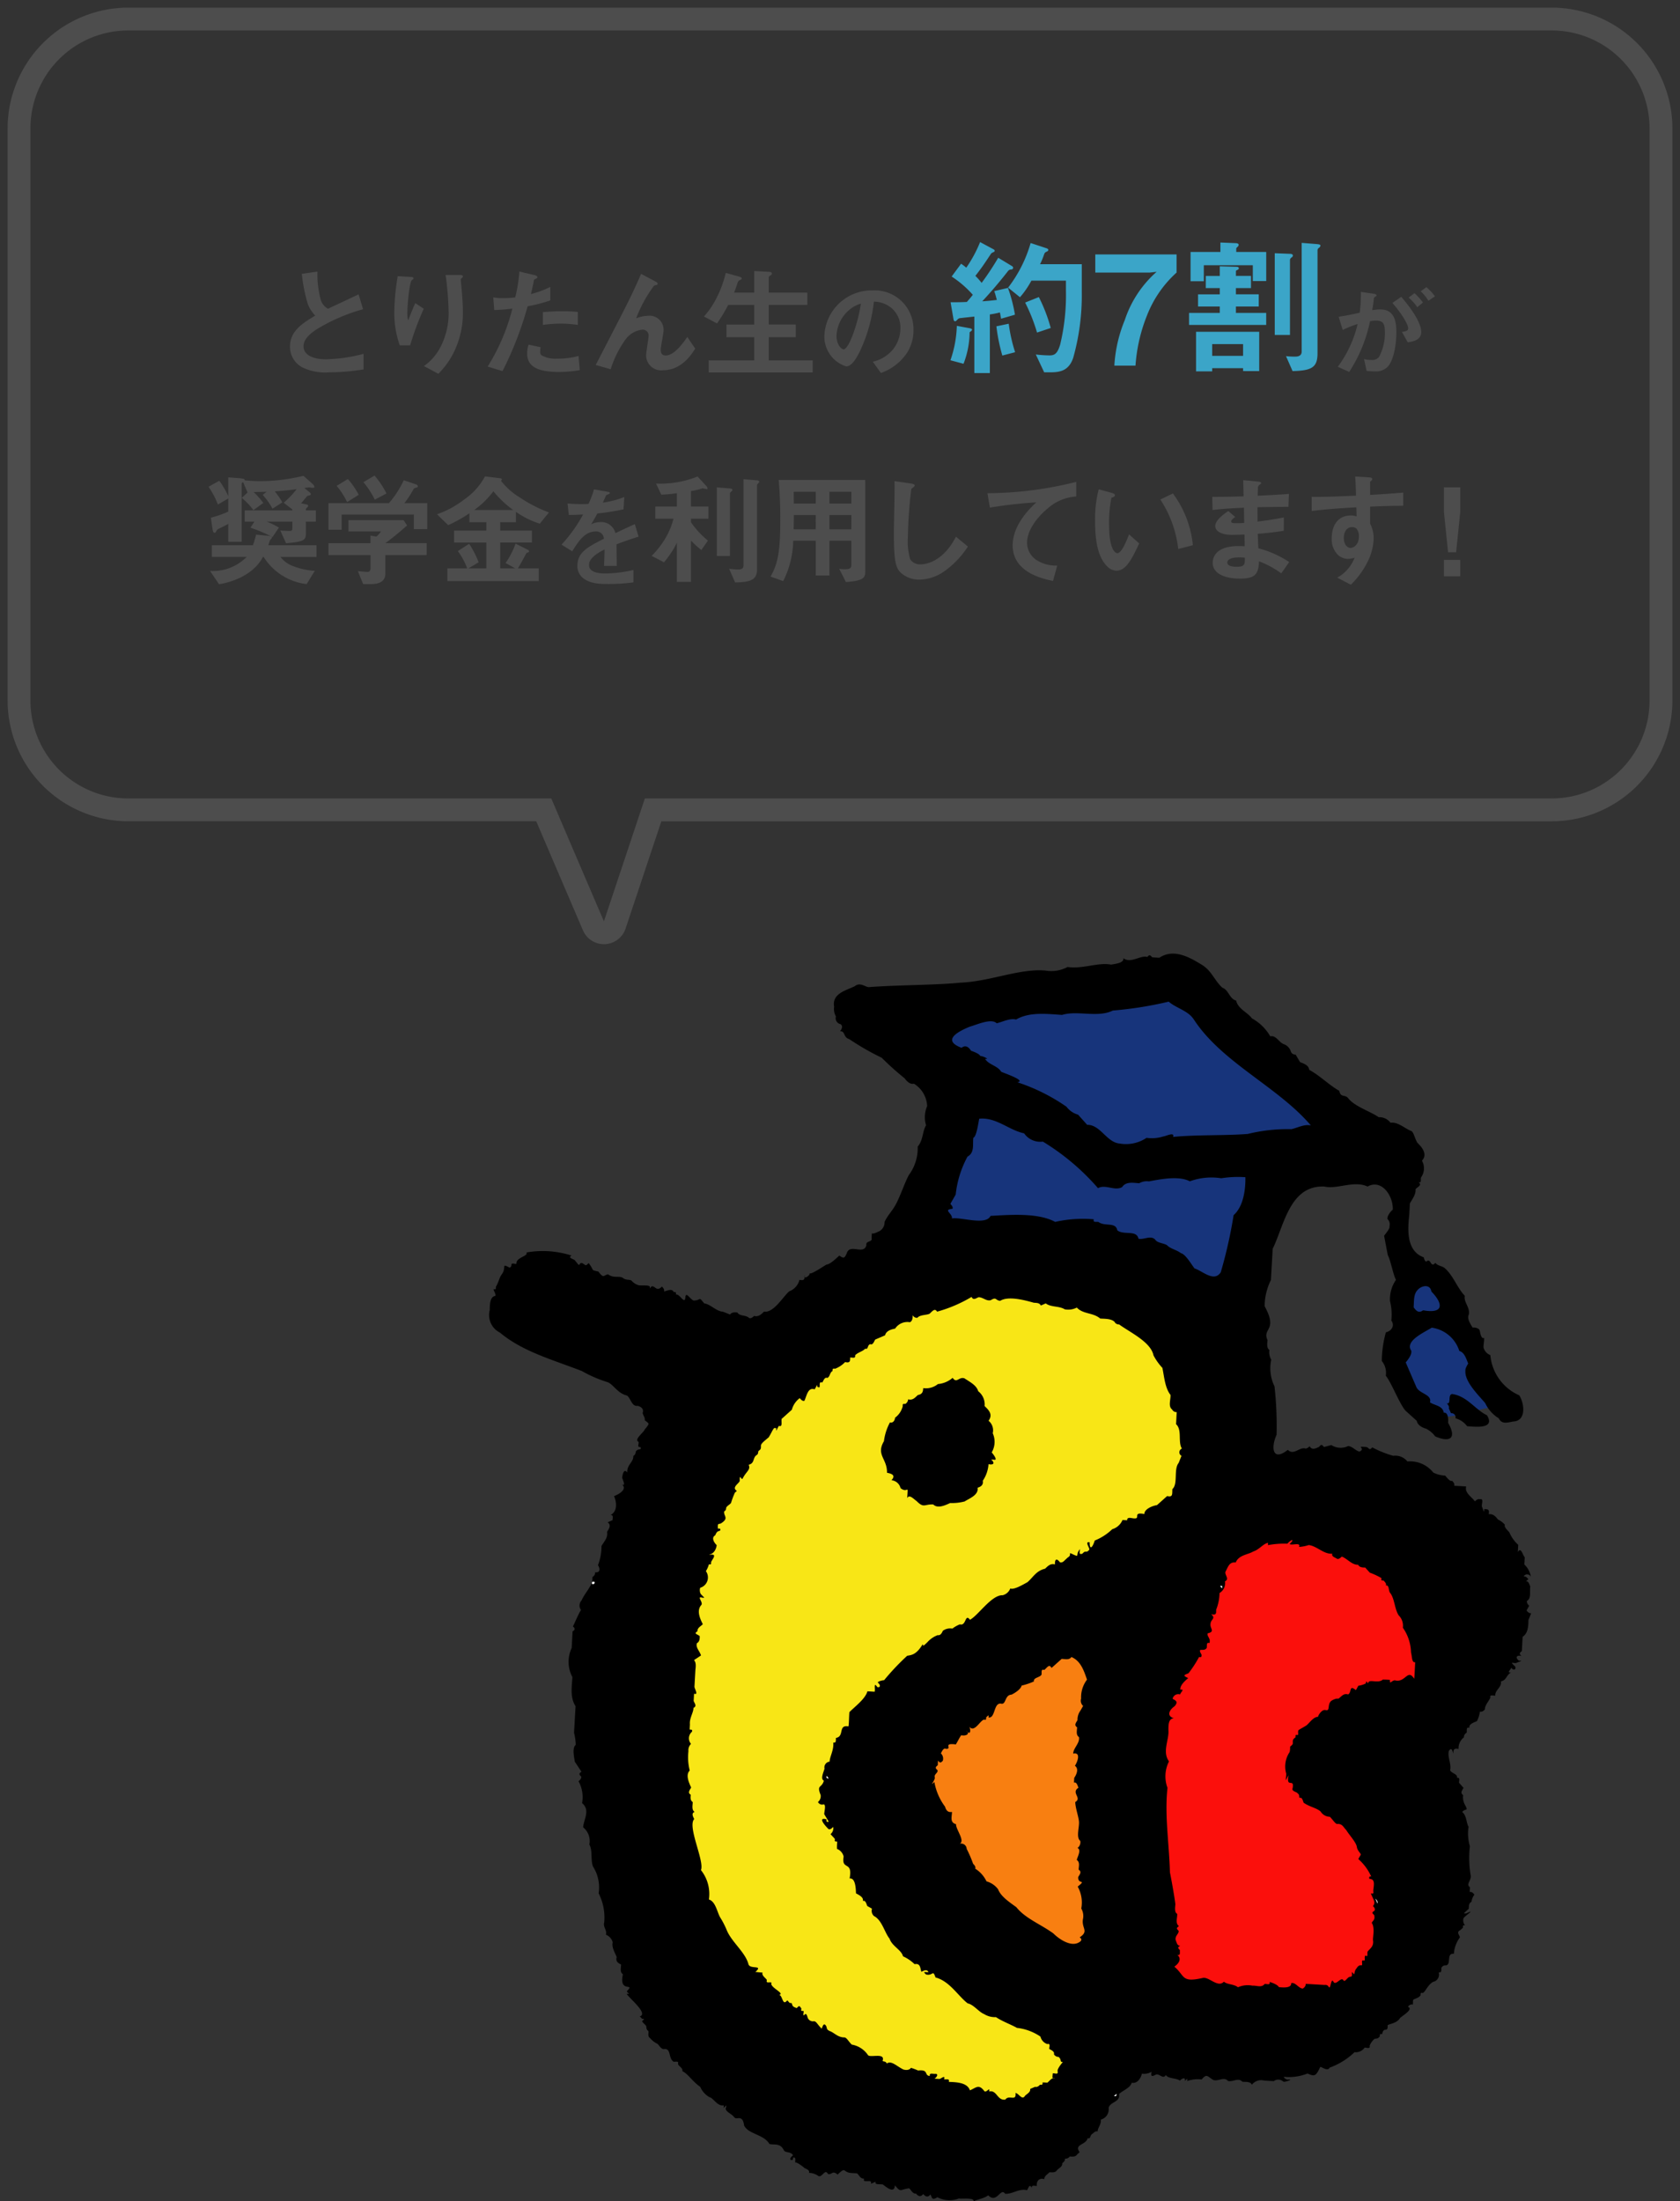 <svg id="レイヤー_1" data-name="レイヤー 1" xmlns="http://www.w3.org/2000/svg" width="220.779" height="289.173" viewBox="0 0 220.779 289.173"><rect x="0" y="0" width="220.779" height="289.173" fill="#333333" stroke="none"/><path d="M43.266,48.908a6.885,6.885,0,0,1-3.521-.64,3.052,3.052,0,0,1-1.633-2.738c0-2,1.553-3.024,3.314-4.065a5.026,5.026,0,0,1-.945-1.441,20.683,20.683,0,0,1-.816-4.049l2.049-.3a12.95,12.95,0,0,0,.463,3.793,1.959,1.959,0,0,0,.929,1.089c1.841-.865,2.049-.961,4.018-1.889l.592,1.952a24.064,24.064,0,0,0-5.922,2.53c-.721.448-1.906,1.264-1.906,2.336,0,1.153,1.265,1.713,2.946,1.713a20.751,20.751,0,0,0,4.946-.72v2.048A28.583,28.583,0,0,1,43.266,48.908Z" fill="#4d4d4d"/><path d="M53.9,45.37H52.538a12.62,12.62,0,0,1-.72-4.353,30.3,30.3,0,0,1,.448-4.738l1.744.1c.1,0,.336.032.336.192,0,.112-.159.176-.223.24-.336.272-.592,3.33-.592,4.29a3.608,3.608,0,0,0,.111.992c.208-.544.529-1.376.929-2.273l1.12.737A37.065,37.065,0,0,0,53.9,45.37Zm5.954.448A10.732,10.732,0,0,1,57.612,49.1l-1.9-1.008a7.075,7.075,0,0,0,2.272-2.7,9.737,9.737,0,0,0,.977-4.29,41.651,41.651,0,0,0-.4-4.978h1.937c.049,0,.337,0,.337.208,0,.144-.288.24-.288.384s.08.816.095.977c.1,1.12.193,2.3.193,3.361A11.811,11.811,0,0,1,59.853,45.818Z" fill="#4d4d4d"/><path d="M69.34,40.232a45.456,45.456,0,0,1-3.3,8.516l-1.953-.593a26.65,26.65,0,0,0,3.249-7.619,21.2,21.2,0,0,1-2.385.193l-.128-1.665a6.456,6.456,0,0,0,1.3.1,11.623,11.623,0,0,0,1.585-.1,19.441,19.441,0,0,0,.544-3.393l1.968.464c.033,0,.4.08.4.256,0,.112-.048.16-.192.224-.209.1-.24.112-.272.272-.145.72-.272,1.3-.384,1.745a12.562,12.562,0,0,0,2.545-.944v1.776A19.248,19.248,0,0,1,69.34,40.232Zm4.049,8.628c-2.88,0-4.114-.8-4.114-2.433a3.7,3.7,0,0,1,.193-1.153l1.584.336a3.039,3.039,0,0,0-.064.593.549.549,0,0,0,.192.48,3.744,3.744,0,0,0,2.034.432,10.533,10.533,0,0,0,2.816-.352l.16,1.857A15.479,15.479,0,0,1,73.389,48.86Zm.352-6.354a19.592,19.592,0,0,0-2.4.176V41c.832-.064,1.632-.112,2.48-.112a18.7,18.7,0,0,1,2.113.095v1.7A17.192,17.192,0,0,0,73.741,42.506Z" fill="#4d4d4d"/><path d="M87.106,48.636a1.962,1.962,0,0,1-2.192-1.969c0-.4.32-2.257.32-2.513a.77.77,0,0,0-.833-.848,3.144,3.144,0,0,0-2.129,1.2,13.251,13.251,0,0,0-2.016,4l-1.969-.561c3.857-7.459,4.258-8.243,4.978-9.779.544-1.169.768-1.681.976-2.193l1.81.961c.095.047.383.191.383.351a.171.171,0,0,1-.128.145,2.746,2.746,0,0,0-.352.095,17.479,17.479,0,0,0-2.353,4.29,4.7,4.7,0,0,1,1.6-.336,1.838,1.838,0,0,1,2,1.937c0,.368-.368,2.129-.368,2.529,0,.56.256.752.656.752,1.1,0,2.24-1.568,2.833-2.433l1.04,1.537C90.772,46.715,89.508,48.636,87.106,48.636Z" fill="#4d4d4d"/><path d="M93.135,48.924V47.339h5.987V44.3h-3.65V42.634h3.65V40.057H95.7a21.3,21.3,0,0,1-1.473,2.432l-1.713-.912a10.958,10.958,0,0,0,1.5-2.144,14.406,14.406,0,0,0,1.361-3.586l1.68.464c.337.1.417.16.417.256,0,.08-.048.144-.192.208a.547.547,0,0,0-.336.32,14.13,14.13,0,0,1-.48,1.344h2.657V35.606l1.936.1c.256.016.384.079.384.239,0,.08-.048.145-.176.225-.192.112-.24.192-.24.3v1.968H106.1v1.618h-5.074v2.577h3.554V44.3h-3.554v3.041H106.8v1.585Z" fill="#4d4d4d"/><path d="M119.12,46.465A6.944,6.944,0,0,1,115.764,49L114.7,47.517a4.861,4.861,0,0,0,2.593-1.541,4.509,4.509,0,0,0,1.037-2.867,3.4,3.4,0,0,0-1.037-2.521,3.684,3.684,0,0,0-2.448-.965,20.421,20.421,0,0,1-1.788,6.41c-.431.893-1.093,2.1-1.843,2.1a4.1,4.1,0,0,1-2.881-3.874,6.213,6.213,0,0,1,6.352-6.108,5.09,5.09,0,0,1,5.359,5.242A5.383,5.383,0,0,1,119.12,46.465Zm-7.749-5.545a4.712,4.712,0,0,0-1.441,3.2c0,1.167.663,1.772.922,1.772.749,0,1.988-3.76,2.276-6.006A4.224,4.224,0,0,0,111.371,40.92Z" fill="#4d4d4d"/><path d="M127.423,43.646a11.666,11.666,0,0,1-.8,4.141l-1.72-.46a15.044,15.044,0,0,0,.84-4.52l1.641.3c.12.02.359.081.359.2C127.742,43.406,127.642,43.486,127.423,43.646Zm4.14-1.78c-.04-.18-.08-.44-.16-.82a11.985,11.985,0,0,1-1.32.26v7.7h-2.04V41.586c-.721.08-1.521.16-1.781.2a.52.52,0,0,0-.44.2c-.16.16-.22.22-.32.22a.234.234,0,0,1-.18-.18l-.4-2.321c.86,0,1.3,0,2.14-.039.2-.24.5-.561.781-.94a13.643,13.643,0,0,0-2.782-2.4l1.241-1.68a6.3,6.3,0,0,1,.68.52A16.879,16.879,0,0,0,128.8,31.8l1.781.96a.257.257,0,0,1,.14.18.188.188,0,0,1-.12.16c-.26.121-.32.161-.36.22-1.021,1.54-1.181,1.78-2.061,2.921a8.493,8.493,0,0,1,.821.92,36.507,36.507,0,0,0,2.18-3.3l1.821,1.1a.253.253,0,0,1,.139.22c0,.179-.2.219-.219.219-.321.021-.34.061-.621.421-1.02,1.3-2.1,2.561-3.22,3.761.639-.04,1.059-.08,1.92-.181-.1-.359-.2-.78-.34-1.16l1.8-.42a19.95,19.95,0,0,1,.92,3.521Zm.16,4.841a23.36,23.36,0,0,1-.78-3.841l1.62-.34a20.794,20.794,0,0,0,.84,3.741Zm9.3.34c-.56,1.6-1.64,1.86-2.94,1.86h-.861l-1.1-2.34a17.347,17.347,0,0,0,1.78.121c.641,0,1.041-.161,1.421-1.421a27.816,27.816,0,0,0,.76-7.041V36.865h-4.541a11.684,11.684,0,0,1-1.5,2.181l-1.561-1.261a17.455,17.455,0,0,0,2.961-5.861l2.12.7c.1.04.2.1.2.2a.217.217,0,0,1-.139.2c-.3.14-.321.161-.421.42a9.736,9.736,0,0,1-.52,1.26h5.482v3.741A30.168,30.168,0,0,1,141.025,47.047Zm-4.741-3.36a22.906,22.906,0,0,0-1.561-3.942l1.8-.72a21.148,21.148,0,0,1,1.561,4.061Z" fill="#3ba5c8"/><path d="M150.723,41.466a21.59,21.59,0,0,0-1.5,6.561h-2.78a18.493,18.493,0,0,1,1.38-6A14.458,14.458,0,0,1,152,35.705l-.9.1h-7.162V33.424h10.683v2.381A14.82,14.82,0,0,0,150.723,41.466Z" fill="#3ba5c8"/><path d="M164.4,36.245v1.6h-1.98v.82h3v1.6h-3v.839h3.98v1.582H156.261V41.105H160.3v-.839h-2.86v-1.6h2.86v-.82h-1.839v-1.6H160.3V34.984l2.122.061c.3,0,.379.08.379.2,0,.08-.06.181-.3.261a.178.178,0,0,0-.08.16v.58Zm-6.2.7h-1.74V33.1h3.921v-1.24l2.02.08c.061,0,.38.02.38.22a.372.372,0,0,1-.14.26c-.08.08-.179.16-.179.24v.44h3.94v3.821h-1.761v-2.08H158.2Zm5.161,11.8v-.38H159.3v.42h-2.12v-5.2h8.3v5.161Zm0-2v-1.54H159.3v1.54Zm6.162-2.74h-2V33.265l2.021.079c.16,0,.36.06.36.22a.3.3,0,0,1-.181.26c-.159.14-.2.22-.2.321Zm1.54-12.1,1.981.159c.38.041.479.081.479.2a.368.368,0,0,1-.18.28.433.433,0,0,0-.2.3V46.387c0,1.86-.719,2.3-3.28,2.36l-.86-1.96a10.489,10.489,0,0,0,1.16.06c.28,0,.9-.02.9-.66Z" fill="#3ba5c8"/><path d="M182.32,48.223a2.167,2.167,0,0,1-1.642.561,10.139,10.139,0,0,1-1.081-.057l-.345-1.556a4.212,4.212,0,0,0,.979.115,1.122,1.122,0,0,0,.994-.4,6.446,6.446,0,0,0,.764-3.313c0-1.109-.273-1.455-1.167-1.455a4.632,4.632,0,0,0-.778.073,19.341,19.341,0,0,1-2.737,6.668l-1.5-.676a15.3,15.3,0,0,0,2.608-5.618,12.787,12.787,0,0,0-1.959.778l-.533-1.729c1.094-.173,1.584-.274,2.765-.533a17.428,17.428,0,0,0,.145-2.737l1.728.245c.187.029.346.1.346.216,0,.057-.015.072-.159.159-.173.115-.173.115-.2.3-.073.576-.1.836-.216,1.483a6.038,6.038,0,0,1,1.051-.1c1.945,0,2.117,1.713,2.117,3C183.5,45.716,183,47.574,182.32,48.223ZM185,44.967l-.763-1.368c.519-.073.821-.144.821-.49s-.547-1.542-2.074-3.313l1.166-.807c.663.792,2.622,3.112,2.622,4.638C186.771,44.723,185.532,44.9,185,44.967Zm1.254-4.61a6.468,6.468,0,0,0-1.139-1.267l.778-.576A8.883,8.883,0,0,1,187,39.738Zm1.468-.849A5.665,5.665,0,0,0,186.7,38.27l.749-.548a6.483,6.483,0,0,1,1.123,1.21Z" fill="#4d4d4d"/><path d="M40.2,68.52V70.1c0,.945-.432,1.057-2.608,1.265l-.753-1.681c.336.032.928.064,1.232.064.225,0,.353-.016.353-.432v-.8H35.059a14.785,14.785,0,0,1,1.6.784l-.849,1.248a20.957,20.957,0,0,0-2.9-1.232l.527-.8h-1.28V67.047h6.259v-.128l-1.137-.88a11.1,11.1,0,0,0,1.7-1.777c-1.2.16-1.825.208-2.865.288a10.318,10.318,0,0,1,.992,1.441l-1.3.832a8.953,8.953,0,0,0-1.28-1.809l.513-.416c-.833.032-1.025.032-1.713.032A10.671,10.671,0,0,1,34.6,66.071l-1.3.944A9.182,9.182,0,0,0,31.778,65.4l.752-.7-.576-1.36c-.144.08-.193.1-.193.191v7.636H30V68.824c-.224.128-.672.352-.992.512-.449.208-.48.224-.592.464-.065.128-.113.192-.208.192-.208,0-.257-.336-.273-.432l-.223-1.553a14.07,14.07,0,0,0,2.288-.8V65.479l-1.361.8a11.21,11.21,0,0,0-1.232-2.337l1.409-.784A10.284,10.284,0,0,1,30,65.19V62.709l1.329.1c.832.064.832.16.832.288a20.056,20.056,0,0,0,2.065.113,24.383,24.383,0,0,0,5.65-.705l1.281,1.137a.893.893,0,0,1,.16.3c0,.144-.16.144-.208.144-.08,0-.448-.064-.528-.064-.032,0-.5.08-.593.08l.624.5c.064.048.24.192.24.3a.2.2,0,0,1-.08.144,3.208,3.208,0,0,0-.416.128c-.063.064-.656.8-.784.945l.769.16c.063.016.16.08.16.16,0,.1-.128.224-.16.256a.357.357,0,0,0-.145.352H41.51V68.52Zm-3.345,4.642A3.708,3.708,0,0,0,38.6,74.394a9.13,9.13,0,0,0,2.77.592l-1.072,1.745a7.729,7.729,0,0,1-5.651-3.569h-.1c-.8,1.616-2.833,3.1-5.762,3.585L27.6,75a6.25,6.25,0,0,0,4.818-1.84H27.841V71.625h5.393a10.809,10.809,0,0,0,.417-1.393l1.7.161c.033,0,.384.047.384.191,0,.112-.111.241-.271.416-.049.161-.065.209-.208.625H41.59v1.537Z" fill="#4d4d4d"/><path d="M54.388,69.512V67.591H44.9v2H43.168V66.1h7.939a12.751,12.751,0,0,0,1.953-3.01l1.584.529c.1.032.273.144.273.272a.092.092,0,0,1-.065.1c-.048.048-.4.128-.464.192A13.618,13.618,0,0,1,53.139,66.1h3.01v3.409Zm-3.745,3.409v2.417c0,1.121-.928,1.393-1.905,1.393H47.729l-.7-1.7c.193.016,1.089.1,1.28.1.273,0,.385-.24.385-.48V72.921H43.168V71.353H48.69V70.36l.769.128a2.929,2.929,0,0,0,.607-.672H45.793V68.328h7.251l.448.7c-.721.656-1.984,1.7-2.849,2.321h5.426v1.568Zm-5.026-6.962A9.76,9.76,0,0,0,44.24,63.83l1.473-.9A9.757,9.757,0,0,1,47.137,65Zm3.634-.32a10.992,10.992,0,0,0-1.49-2.3l1.458-.865a11.141,11.141,0,0,1,1.568,2.353Z" fill="#4d4d4d"/><path d="M70.939,68.792A11.351,11.351,0,0,1,67.8,67.239V68.6H65.737v1.1H69.9v1.569H65.737v3.393h1.969l-1.264-.7a11.086,11.086,0,0,0,1.313-2.545l1.664.832a.259.259,0,0,1,.112.16.142.142,0,0,1-.112.144c-.192.064-.224.08-.272.16-.3.577-.848,1.569-1.089,1.953H70.8v1.665H58.791V74.666H61.4a9.243,9.243,0,0,0-1.232-2.273l1.489-.96A12.519,12.519,0,0,1,62.9,73.866l-1.345.8h2.354V71.273H59.671V69.7h4.242V68.6H61.688V67.431A18.927,18.927,0,0,1,58.9,68.984L57.43,67.559a12.5,12.5,0,0,0,3.585-1.953,8.627,8.627,0,0,0,2.722-3.025l2.065.256c.063.017.143.064.143.144a.144.144,0,0,1-.048.112c-.015.032-.048.065-.048.08A9.122,9.122,0,0,0,68.234,65.3a18.627,18.627,0,0,0,3.906,2.017Zm-6.1-4.258A11.352,11.352,0,0,1,62.312,67H67.45A13.267,13.267,0,0,1,64.841,64.534Z" fill="#4d4d4d"/><path d="M81.021,71.5c0,.562.029,2.349.029,2.838H79.38c.043-.821.056-1.527.071-2.16-.547.274-2.045,1.023-2.045,2.03,0,.937,1.108,1.124,2.16,1.124a16.684,16.684,0,0,0,3.673-.46V76.5a23.84,23.84,0,0,1-3.428.216c-.806,0-2.477,0-3.384-.965a1.968,1.968,0,0,1-.548-1.412c0-1.786,1.325-2.463,3.486-3.572a1,1,0,0,0-1.095-.951c-1.412,0-2.276,1.311-3.068,2.607l-1.412-.878a19.142,19.142,0,0,0,2.838-3.962c-.821.044-1.268.058-1.872.058l-.173-1.5a20.286,20.286,0,0,0,2.751.058,11.012,11.012,0,0,0,.719-1.916l1.8.317c.043.015.288.043.288.144,0,.086-.057.129-.143.159-.03.014-.318.143-.332.143-.014.015-.374.822-.447.98a12.171,12.171,0,0,0,2.824-.735l-.1,1.614a30.35,30.35,0,0,1-3.442.547c-.461.85-.576,1.051-.822,1.426a2.786,2.786,0,0,1,1.24-.3,1.932,1.932,0,0,1,1.959,1.455c1.684-.793,1.872-.879,2.549-1.182l.49,1.643C82.778,70.855,82.087,71.1,81.021,71.5Z" fill="#4d4d4d"/><path d="M90.81,68.135v.481a11.74,11.74,0,0,0,2.226,2.4l-.864,1.232a10.876,10.876,0,0,1-1.362-1.232v5.426H88.954V71.305a12.553,12.553,0,0,1-1.7,2.561l-1.618-.848A11.507,11.507,0,0,0,87.449,70.7a9.857,9.857,0,0,0,1.057-2.561H86.121v-1.6h2.833V64.79c-.689.1-1.345.16-2.049.192l-.688-1.457a13.21,13.21,0,0,0,5.458-.928l1.1,1.2a.684.684,0,0,1,.208.352c0,.1-.063.1-.128.1a4.338,4.338,0,0,1-.512-.112,8,8,0,0,1-1.537.368v2.033H93.1v1.6Zm5.283-3.553c-.081.064-.161.144-.161.208v8.244H94.2V64.022l1.745.144c.16.016.3.048.3.192C96.253,64.454,96.173,64.518,96.093,64.582Zm3.6-1.152c-.1.112-.208.224-.208.272V74.778c0,1.3-.688,1.713-2.881,1.729l-.784-1.793a9.437,9.437,0,0,0,1.136.1c.5,0,.753-.128.753-.544V62.949l1.744.144c.192.016.32.049.32.193C99.774,63.35,99.742,63.381,99.694,63.43Z" fill="#4d4d4d"/><path d="M111.165,76.459l-.881-1.745a3.932,3.932,0,0,0,.736.064c.657,0,.865-.128.865-.576V71.033H109V75.6H107.2V71.033h-2.961a12.2,12.2,0,0,1-1.312,5.3l-1.665-.592c1.056-1.809,1.28-3.65,1.28-7.652,0-1.68-.064-3.361-.208-5.042H113.71V74.954C113.71,75.8,113.694,76.283,111.165,76.459ZM107.2,64.6h-2.9c.016.576.016.961.016,1.553H107.2Zm0,3.057H104.33c-.016,1.393-.032,1.553-.032,1.873h2.9Zm4.69-3.057H109v1.553h2.881Zm0,3.057H109v1.873h2.881Z" fill="#4d4d4d"/><path d="M124,75.114a5.786,5.786,0,0,1-3.186,1.025,3.557,3.557,0,0,1-2.337-.817c-.752-.656-1.008-1.472-1.008-5.314,0-.976.128-5.73.08-6.8l2.129.3c.384.048.528.159.528.256,0,.128-.192.256-.448.464a60.466,60.466,0,0,0-.449,6.4,8.41,8.41,0,0,0,.3,2.834,1.543,1.543,0,0,0,1.408.672c.9,0,3.041-.56,4.611-3.634l1.568,1.3A11.945,11.945,0,0,1,124,75.114Z" fill="#4d4d4d"/><path d="M137.708,66.775c-1.409,1.137-2.738,2.913-2.738,4.514a2.746,2.746,0,0,0,1.185,2.241,4.75,4.75,0,0,0,2.785.768l-.56,2.017c-1.3-.273-5.3-1.105-5.3-4.674,0-2.737,2.352-4.946,3.105-5.65a61.187,61.187,0,0,0-6.1.688l-.321-1.889A48.475,48.475,0,0,0,141.437,63.3v1.92A6.191,6.191,0,0,0,137.708,66.775Z" fill="#4d4d4d"/><path d="M146.726,74.97a1.743,1.743,0,0,1-1.184-.528c-1.121-1.088-1.633-2.961-1.633-6a15.6,15.6,0,0,1,.48-4.161l1.761.48c.111.032.368.112.368.3,0,.176-.192.24-.465.336a16.688,16.688,0,0,0-.3,3.57c0,3.121.768,3.7,1.088,3.7.576,0,1.232-1.7,1.537-2.466l1.328,1.185C148.823,73.273,148.022,74.97,146.726,74.97Zm8.116-2.849a14.881,14.881,0,0,0-2.354-6.5l1.649-.8a13.61,13.61,0,0,1,2.625,6.8Z" fill="#4d4d4d"/><path d="M168.381,75.322a12.067,12.067,0,0,0-2.929-1.584c-.065,1.633-.448,2.273-2.5,2.273-2.209,0-3.586-.784-3.586-2.081,0-.464.16-2.321,3.762-2.193l.448.016-.032-1.537c-.288.016-1.168.048-1.632.048-1.473,0-2.209-.528-2.209-1.152,0-.784,1.088-1.537,1.712-1.985l.913.785c-.288.208-.529.383-.529.591,0,.225.336.225.609.225a10.98,10.98,0,0,0,1.1-.032l-.032-2c-1.841.08-2.753.144-4.13.3l-.032-1.728c1.825,0,2.689-.033,4.114-.064l-.049-2.129,1.954.192c.3.032.4.08.4.191,0,.064-.032.081-.208.225a.52.52,0,0,0-.208.288c0,.016-.017.32-.032,1.152,2.049-.1,2.593-.128,4.1-.24l-.064,1.7c-1.776,0-3.265.032-4.065.048V68.52c1.392-.176,1.985-.272,3.458-.544V69.72c-.689.112-1.538.256-3.426.4.032.8.032.961.08,1.905a13.3,13.3,0,0,1,4.05,1.809Zm-5.538-2.1c-1.041,0-1.553.272-1.553.688,0,.544,1.024.544,1.217.544,1.04,0,1.1-.288,1.088-1.185A4.261,4.261,0,0,0,162.843,73.226Z" fill="#4d4d4d"/><path d="M180.056,66.551v2.241a4.128,4.128,0,0,1,.464,1.953,7.165,7.165,0,0,1-.816,3.089,11.108,11.108,0,0,1-2.177,2.977l-1.793-.928a5.1,5.1,0,0,0,2.289-2.626,3.172,3.172,0,0,1-.864.16,2.019,2.019,0,0,1-1.313-.5,2.864,2.864,0,0,1-.832-2.225c0-1.76.88-2.977,2.513-2.977a2.116,2.116,0,0,1,.753.128l-.032-1.2c-1.425.08-3.842.224-5.875.48V65.271c1.089,0,2.466,0,5.827-.161-.017-.5-.017-1.344-.112-2.513l1.776.112c.368.016.465.064.465.225,0,.1-.032.144-.145.239s-.128.129-.128.193v1.648c2.225-.128,2.721-.176,4.354-.3v1.729C183.194,66.439,182.137,66.471,180.056,66.551Zm-1.776,2.913a.835.835,0,0,0-.593-.224c-.639,0-1.088.56-1.088,1.408,0,.961.512,1.329.88,1.329.336,0,1.1-.352,1.1-1.489A1.492,1.492,0,0,0,178.28,69.464Z" fill="#4d4d4d"/><path d="M191.9,64.022v3.249l-.544,5.282H190.3l-.544-5.282V64.022Zm0,9.524v2.161h-2.144V73.546Z" fill="#4d4d4d"/><path d="M197.685,184.773c-3.35-.259-7.452,2.6-10.472.675-3.382-2.225-3.977-6.944-3.507-10.656.225-1.915-.2-4.782,1.3-6.264,3.629-2.707,5.356,1.851,6.053,4.779,2.445,3.452,4.38,7.9,6.622,11.466Z" fill="#17347b"/><path d="M160.647,129.757c.828.284.9,1.441,1.8,1.685.251,1.1,1.474,1.516,2.081,2.337a6.2,6.2,0,0,1,2.4,2.354c.816-.159,1.124.824,1.837,1.054a1.491,1.491,0,0,1,.892,1,.63.63,0,0,0,.613.351l.576.984c.507.208,1.132.393,1.207,1.019,1.409.751,2.569,1.975,3.954,2.758.161.958.8.405,1.207,1.019.891,1.074,2.836,1.654,3.973,2.444a1.808,1.808,0,0,1,1.54.721c1.047-.122,1.957.829,2.782,1.108.34.265.491,1.287.857,1.632.618.6,1.228,1.483.5,2.248a2.043,2.043,0,0,1-.125,2.21c-.079.321.126.745-.352.614.595.376-.131.631-.369.93.087.655-.446,1.318-.737,1.86l-.089,1.579c-.223,1.972-.342,4.7,1.9,5.5.358,1.213.431-.067.91.685.2.349.392.334.631.036.235.393.877.407,1.225.7,1.13.976,1.652,2.632,2.639,3.635-.187.852.821,1.659.487,2.562-.189.467.3,1.251.541,1.616.278-.035.807.052.928.369.051.188.172,1.2.576.983.047.238-.1,1.019-.071,1.264a1.469,1.469,0,0,0,.892,1,6.392,6.392,0,0,0,3.81,5.286c.68,1.1.952,3.369-.826,3.439-.711.134-1.5.395-1.874-.424a4.652,4.652,0,0,1-1.783-2c-.863-1.02-2.74-2.827-2.6-4.266-.053-.227.246-.748.37-.93-.271-.6-.461-1.445-1.171-1.651a4.426,4.426,0,0,0-3.621-3.057c-1.147.692-3.537,1.762-2.7,3.016.135.485-.437,1.209-.721,1.544.4.936.994,2.308,1.4,3.247.381.876,2.082.952,1.784,2,.636.429,1.676.428,1.819,1.37.6-.123.607.988.561,1.305,1.2,2.113.214,2.607-1.689,1.8a3.434,3.434,0,0,0-1.208-1.017c-.608-.154-1.16-.559-1.206-1.021-.1-.092-1.55-1.388-1.5-1.353-.8-.919-1.819-3.635-2.582-4.583a2.456,2.456,0,0,0-.522-1.932,14.416,14.416,0,0,1,.535-3.769c.84-.2,1.161-.949.714-1.547a7.256,7.256,0,0,0-.172-2.545,4.468,4.468,0,0,1,.788-2.805c-.341-.53-.749-2.725-1.079-3.232-.024-.143-.509-2.635-.483-2.562.2-.261.824-1,.7-1.228a.935.935,0,0,0-.262-.965c-.051-.473.479-1.05.7-1.229.065-1.886-1.515-4.056-3.311-3.035-1.811-.847-3.972.4-5.691,0-4.551-.19-5.274,5.111-6.781,8.177-.063,1.153-.181,3.2-.235,4.106a7.8,7.8,0,0,0-.822,3.438c1.783,3.253-.349,2.841.377,4.458-.041.467-.13,1.048.244,1.282a2.026,2.026,0,0,0,.244,1.281,5.405,5.405,0,0,0,.433,3.51,47.437,47.437,0,0,1,.271,6.353c-.772,1.738-.523,3.562,1.475,1.982.755.752,1.476-.319,2.225-.194.282.1.53-.18.646-.276.3.585.911.236,1.261.063.324-.466.449-.119.633.038.092-.023,1.009-.28.962-.257a2.238,2.238,0,0,0,2.207.124c.6.058,1.119.756,1.539.715.786-.446-.578-.7.681-.591.6-.017.461.612.946.053a13.451,13.451,0,0,0,2.763,1.108,2.057,2.057,0,0,1,1.855.739,3.925,3.925,0,0,1,3.4,1.46,3.72,3.72,0,0,0,1.558.4c.173.173.6.817.91.686.165.146.37.413.279.649l1.575.09c-.237.849.717,1.35,1.154,1.966.135-.172.419-.366.648-.28.556-.136.2.652.262.966.084.078.351,1.149.3.333.58-.017.7.088.594.668.558-.09.919.291,1.225.7a2.686,2.686,0,0,1,.91.685c-.169.292.43.8.577.983a4.682,4.682,0,0,0,1.171,1.651l-.054.948c.431-.753.655.467.91.685-.014.219-.041.739-.054.948a2.766,2.766,0,0,1,.857,1.633.521.521,0,0,0-.946-.054c.244-.062.487.169.612.351l-.333.3c.368-.137.483.448.595.668-.119.586.169,1.525-.423,1.877-.093.234.115.507.28.65l-.352.614c.123.172.37.422.613.352l-.368.929c0,.74-.046,1.736-.757,2.175-.033.578-.074,1.318-.107,1.9-.335.19-.342.4-.036.632-.615-.174-.889.172-.35.614.8-.035-.239.191-.333.3-.389.073-.879-.243-.334.3.539.377-.025.874-.333.3-.048.259-.673.725-.036.632-.693.447-.548.992-1.332,1.192.164.74-.794,1.134-.737,1.859-.264.036-.77-.2-.649.28-.2.443-.744,1.04-.719,1.544-.146.168-.412.37-.649.28a4.121,4.121,0,0,1-.386,1.246c-.358.161-1.1.377-1,.894-.459-.15-.3.317-.35.614-.176.119-.419.374-.351.614a1.805,1.805,0,0,0-.72,1.544c-.545-.131-.726.043-.667.6-.177-.349-.206-.9-.612-.352-.192.835.363,1.706.172,2.544.169.409,1.058.5.892,1,.487-.1.241.434.283.654.181.185.5.559.588.668-.279.442-.415.662-.051.948a2,2,0,0,0,.246,1.281c.492.93.017.406-.367.929.6.489.522,1.439.834,1.95a5.744,5.744,0,0,0,.172,2.545,13.533,13.533,0,0,0,.1,3.808c.146.658-.677,1.208-.089,1.579,0,.069-.048.668-.03.627.274-.08.592.277.6.37a1.934,1.934,0,0,0-.374.925c-.422.195-.31.722-.369.93a7.859,7.859,0,0,0-.63.582,1.12,1.12,0,0,0,.315.008c1.429-.695-.315.4-.373.67a1.067,1.067,0,0,0,.221.916c-.436-.12-.2.235-.325.332-.138.121-.343.307-.333.3-.589.251.052.768-.043.957a4.087,4.087,0,0,0-.774,2.133c-1.034-.125-.294,1.381-1.035,1.524a.578.578,0,0,0-.609.326c.013.684-.068.521-.351.619a.956.956,0,0,1-.736,1.213c-.762.461-.933,1.216-1.355,1.473-.432-.129-.206.24-.326.331-.234.345-.879.429-.949.594-.03.186.01.668-.076.583-.269-.087-.626.228-.575.317.838.335-1.2,1.4-1.1,1.524-.433.618-1.295.682-1.595.872.025.553-.067.6-.383.6-.348.17-.266.5-.358.581-.426-.134-.21.244-.326.332-.235.32-.493.229-.648.28a2.221,2.221,0,0,0-.652.923c.146.534-.651.11-.682.271a1.407,1.407,0,0,1-1.3.56,9.268,9.268,0,0,1-3.275,2.031c-.277.6-1.168-.254-1.25-.06-.573,1.264-.773,1.21-1.654.829a6.55,6.55,0,0,1-2.866.456c-.619-.12.137.431.34.336.783-.055-.45.373-.649.28a.977.977,0,0,0-1.261-.071l-1.26-.072a1.539,1.539,0,0,0-1.612.543c-.22-.453-.827-.349-1.243-.387-.563-.6-1.219.055-1.89-.108-.563-.594-1.222.056-1.892-.107-.791-.4-.851-.967-1.575-.089a4.186,4.186,0,0,0-1.909.209c.091-.535-.1-.158-.315-.018.15-.568-.43-.3-.63-.036-.5-.368-1.532-.224-1.856-.739-.345.6-.789-.155-1.261-.071-.531.262-.751.376-.612-.352a1.973,1.973,0,0,1-1.279.245c-.124.6-.613,1.359-1.332,1.191-.178.706-1.28,1.053-1.666,1.5.2,1.076-1.209.987-1.368,1.824a1.388,1.388,0,0,1-1.035,1.526c.105.6-.422,1.1-.41,1.555-.278-.1-.531.171-.646.285-.433.2-.2.732-.663.592-.23.947-1.83.754-1.057,1.845l-.333.3c-.215.359-.716.28-.963.262a.668.668,0,0,1-.644.282c.072.292-.225.5-.351.614.077.44-.5.679-.688.91-.214.359-.717.281-.964.262-.3.287-.759.555-.685.908-.766-.217-1.064.337-1,.895-.368-.013-.739-.132-.646.276-.368-.693-.465.136-.651.284-1.043-.261-1.914.541-2.866.471-.606-.9-1.077,1.367-2.229.195-.461.406-1.494.553-1.938.817.244-.577-1.7-.291-1.9-.4a3.413,3.413,0,0,1-2.834-.159c-.8.492-.679-.009-.924-.363-.393.531-.739.15-.945-.054-.39.5-.719.2-.95-.069-.457.076-.662-.552-.909-.685-1.179.141-1.05.613-1.855-.4-.066,1.248-1.293.084-1.6-.111-.5-.056-1.092.066-.926-.359-.125.04-.7.33-.627.251.159-.5-.441-.255-.634-.332-.428.068-.226-.216-.3-.334-.462.074-.659-.551-.91-.685-.236-.011-.543-.033-.632-.036-1.323-.05-.7-.938-1.906.2-.68-.612-.759.076-1.256-.077-.421-.767-.8.57-1.283.25a2.215,2.215,0,0,0-1.223-.4c.192-.4-.57-.569-.613-.661-.338-.29-1-.762-1.206-.71.035-.4.094-.747-.282-.61.081.366-.228.315-.331.258-.11-.341.381-.513.319-.628-.369-.52-1.046-.191-1.227-.706-.5-.893-1.261-.578-1.853-.736-.746-1.28-2.761-1.27-3.324-2.422-.122-.805-.322-1.038-.921-.954-.36.069-.517-.354-.609-.379-.432-.353-1.057-.634-.849-1.043.163-.642-.365.271-.315-.018.008-.176.058-.276-.057-.248-.8.093-1.3-.994-1.834-1.1a2.863,2.863,0,0,1-1.188-1.341c-1.038-.717-1.641-1.754-2.343-2.053.092-.469-.547-.658-.577-.983.181-.494-.612-.125-.669-.339-.577-.461-.241-1.661-1.119-1.591-.4.1-.7-.516-.915-.689a2.624,2.624,0,0,1-.935-.717c-.438-.3-.157-.717-.262-.965-.328-.241-.223-.492-.279-.65-.187-.262-.582-.544-.529-.664.487-.388.137-.2-.048-.319-.086-.121-.364-.353-.224-.3,1.066-.392-1.43-2.369-1.772-2.953h0l.315.018-.3-.334c1.216-1.245-1.083.328-.5-2.246-.426-.278-.252-.856-.244-1.281-.464-.231-.722-.44-.576-.984-.229-.577-.684-1.286-.523-1.931a1.46,1.46,0,0,0-.893-1c.178-.589-.4-1.01-.225-1.6a6.993,6.993,0,0,0-.731-3.844,5.085,5.085,0,0,0-.749-3.528c-.319-.873-.025-2.084-.469-2.878a2.319,2.319,0,0,0-.82-2.265c.088-1.079.969-2.243-.137-3.177a4.324,4.324,0,0,0-.469-2.878c.186-.124.412-.37.351-.613-.3-.252-.3-.416.036-.632l-.874-1.317c-.066-.5-.392-1.827.125-2.212a8.092,8.092,0,0,0-.225-1.6c.047-.855.148-2.613.2-3.474-.74-1.135-.494-2.548-.415-3.826a4.24,4.24,0,0,1-.1-3.809c.039-.539.089-1.67.125-2.211.343-.149.338-.426.036-.631.214-.366.8-1.825,1.071-2.158a.984.984,0,0,1,.072-1.263c.354-.82,1.155-1.684,1.4-2.456.008-.144.027-.484.035-.632a.642.642,0,0,0,.351-.614c.69.086.657-.478.369-.93a6.634,6.634,0,0,0,.458-2.508c.353-.614.867-1.09.738-1.86.247-.425.6-.905.071-1.263,0-.006.689-.289.649-.286.053-.513.068-.664-.263-.659,1.018-.583.742-1.839.462-2.5.754-.272,1.764-.957,1.035-1.516.657.277-.078-.888.036-.991.123-.7.311-1.025.666-.6-.079-.986.865-1.4.788-2.16.349-.207.28-.459.351-.614.3-.436.811-.082.589-.567-.554.1-.079-.565-.289-.706-.557-.3.811-1.306.822-1.553.77-.934.607-.77.025-1.266.106-.312-.292-.764-.261-.966.2-.578-.343-.843-.661-.917-.847.142-.946-1.234-1.5-1.38-1.139-.3-1.69-1.414-2.432-1.722a16.724,16.724,0,0,1-3.394-1.465c-3.866-1.5-7.78-2.552-10.771-5.05a2.573,2.573,0,0,1-1.34-2.972c0-.863.066-1.755.737-1.851.115-.265-.373-.886-.195-.89.423.119.174-.29.3-.372.359-.628.427-1.169.72-1.544.7-.942-.125-1.531,1.045-.9.389-.171.126-.538.368-.531.2-.06.568.163.533-.074,0-.631,1.148-.855,1.332-1.192.02-.305-.013-.189.146-.23a12.354,12.354,0,0,1,5.768.435c-.653.319.485.491.451.668.281.258.488.718.595.494.311-.55.724.319.946.054.22-.145.218-.317.324-.134.691.932.159.791,1.207,1.018.729.992.689.451,1.27.362.667.518,1.378.206,1.874.423.485.42.919.2,1.215.413a1.914,1.914,0,0,0,.936.6c.421.078,1.334-.07,1.467.188-.007.224-.057.258.074.134.265-.446.61.058.859.131h0c.238.091.5-.114.648-.28.168.146.369.412.28.649.345-.069,1.086-.458,1.26.072.28-.027.357.058.3.334.463-.185,1.163,1.381,1.243.387s.778.571,1.243.387c.88-.075.465-.566,1.243.387.8.085,1.58,1.048,2.468,1.09l.927.37c.184-.311.654-.317.963-.262.309.52,1.11.279,1.541.721.236.089.5-.113.648-.28.535.163.951-.195,1.3-.561,1.259.2,2.471-1.925,3.313-2.664a2.182,2.182,0,0,0,1.35-1.508c.569.1.713.013.666-.6-.214.632.81.017.654-.28.189.268,2.175-1.153,2.278-1.14.51-.058,1.369-.948,1.647-1.17.65.469.695.257.961-.27.393-1.4,2.277.282,2.591-1.121-.137-.553.867-.379.684-.912.006-.174.026-.533.04-.626.245.136.845-.239.963-.266a1.32,1.32,0,0,0,.7-1.229c.364-.8,1.029-1.488,1.386-2.14.641-1.1,1.272-3.057,1.809-4.017a5.947,5.947,0,0,0,1.159-3.737c.735-.832.618-2.046,1.1-2.79a3.671,3.671,0,0,1,.144-2.527,3.638,3.638,0,0,0-1.735-2.944c-.551.132-.982-.39-1.223-.707a37.4,37.4,0,0,1-3.01-2.7,34.666,34.666,0,0,1-4.287-2.461c-.792-.208-.474-1.077-1.2-1.021.307-.366.392-.741.046-.946a.787.787,0,0,1-.58-1,1.971,1.971,0,0,1-.234-1.285c-.32-1.757,1.675-2.166,2.7-2.685.741-.607,1.459.17,1.895.114,3.865-.294,8.731-.25,12.048-.587,3.911-.163,7.8-1.906,11.156-1.581a4.51,4.51,0,0,0,2.872-.472c2.053.286,3.985-.636,5.709-.315.681-.1,1.749-.245,1.625-.844.992.752,2.2-.422,3.167-.162.291-.44.491-.088.636.051.34.017.863.062.944.044,1.967-1.292,4.155.073,5.635.975,1.259.8,1.642,2.11,2.658,2.991Z"/><path d="M156.929,133.982c3.708,5.635,11.03,8.795,15.341,13.861-.829-.206-1.771.316-2.558.489a22.034,22.034,0,0,0-5.727.626c-3.062.243-6.748.084-9.824.394.236-.717-.972-.077-1.261-.071a4.96,4.96,0,0,1-2.224.191,4.856,4.856,0,0,1-3.52.751c-1.741-.147-2.523-2.487-4.287-2.461-.291-.332-.9-1-1.189-1.335a2.817,2.817,0,0,1-1.522-1.037,24.789,24.789,0,0,0-6.458-3.218h0c1.233-.211-1.79-1.209-2.135-1.388-.454-.788-1.662-.917-2.116-1.7.77.143-.4-.422-.613-.352-.148-.32-.922-.595-1.225-.7-.291-.475-.732-.808-1.242-.387-2.736-1.02-.307-2.213,1.106-2.789.765-.194,2.8-1.147,3.5-.436.784-.173,1.733-.7,2.557-.489,1.745-1.037,4.117-.731,6.042-.608,1.994-.62,4.7.405,6.672-.573a49.2,49.2,0,0,0,7.339-1.169c1,.876,2.618,1.191,3.341,2.408Z" fill="#17347b"/><path d="M134.584,148.877a2.582,2.582,0,0,0,2.468,1.09,30.7,30.7,0,0,1,7.243,6.114c.981-.547,2.188.41,3.169-.137.494-.763,1.466-.563,2.242-.506a1.979,1.979,0,0,1,1.279-.245c1.483-.284,3.954-.77,5.375-.012a8.339,8.339,0,0,1,4.133-.4,14.092,14.092,0,0,1,3.17-.137c.035,1.6-.257,3.855-1.547,4.982a60.2,60.2,0,0,1-1.69,7.509c-.887,1.351-2.383-.177-3.449-.512-.362-.453-1.177-1.881-1.783-2-.543-.433-1.409-.582-1.838-1.055-.434-.266-1.282-.284-1.54-.721-.6-.627-1.488.049-2.206-.125-.225-1.2-1.964-.421-2.783-1.108-.2-1.131-1.627-.453-2.468-1.091-.365-.053-.739.1-.618-.352a16.59,16.59,0,0,0-5.077.343c-2.271-1.238-6.017-.925-8.49-.79-.623,1.311-3.885.119-5.076.337.115-.659-1.258-1.157.072-1.264.126-.278-.22-.566-.277-.649.056-.1.733-1.278.7-1.228a13.466,13.466,0,0,1,1.551-4.981c.981-.524.647-1.684.774-2.491.443-.111.695-2.3.775-2.488,2.232-.223,3.888,1.508,5.892,1.919Z" fill="#17347b"/><path d="M188.107,169.654c1.635,1.687,1.587,2.954-1.088,2.473-.566.413-.883.111-1.242-.387.055-.673-.037-1.643.44-2.193.489-.67,1.727-.947,1.89.107Z" fill="#17347b"/><path d="M130.181,170.809c.809-.5.594.014,1.26.072,1.068-.666,3.215-.09,4.412.249.341.031.762,0,.928.37l.649-.28c.667.519,1.761.316,2.485.774a2.435,2.435,0,0,0,1.594-.226c.862.9,2.116.63,3.08,1.442.573.041,1.418,0,1.873.423a.639.639,0,0,0,.613.351c1.382,1.023,4.153,2.287,4.512,4.058a7.488,7.488,0,0,0,1.171,1.651c.23,1.095.338,2.638,1.064,3.546.049.6-.338,1.5.209,1.913a.648.648,0,0,0,.612.352c-.039.385-.057,1.2-.09,1.579.832.764.214,2.334.767,3.212a.521.521,0,0,0-.054.948l-.368.929c-.692.838-.058,2.778-.828,3.44-.04.652.091,1.105-.688.915-.389.351-1.056.946-1.333,1.19-.694.113-1.667.548-1.663,1.171-1.76-.327-.214.8-1.613.543-.507-.09-.647-.011-.647.28-.157,0-.686-.064-.621-.016a2.108,2.108,0,0,1-1.338,1.188,7.167,7.167,0,0,1-2.3,1.487c-.332,1.056-.686,1.223-.671.23-.775-.155.191.911-.1,1.028-.263.356-.462.1-.648.28-.2.145-.2.258-.351.214-.481.171.022-.986-.258-.5-.38.414-.139.913-.455.717-.37-.091-.858-.493-.766-.162.017.313-.315.388-.461.579-.335.277-.467.562-.864.473-.508-.664-.683-.281-.654.28-.612-.178-.976.267-1.3.563-1.18.271-1.6,1.168-2.314,1.771-.564.305-1.783,1.041-2.257.824a1.451,1.451,0,0,1-1,.889c-1.471-.056-3.2,2.649-4.3,3.226-.667-.893-.463.854-1.324.6a3.96,3.96,0,0,0-.985.557,1.661,1.661,0,0,0-1.255.288c-.206.494-.422.618-.686.574a3.468,3.468,0,0,0-1.33.91c-.912.926-.442.161-.666.33-.794,1.314-1.414,1.371-2,1.467a31.546,31.546,0,0,0-3.037,3.21c-.222,0-1,.2-.783.355.354.309.279.656-.113.545-.549-.8-.218.386-.356.614-.083,0-.983-.065-.941-.048-.293,1.036-1.756,2.082-2.368,2.736-.058.635-.046,1.554-.127,1.87-1.4-.26-.483,1.331-1.645,1.511-.013.514.015.641-.351.616.1.971-.443,1.783-.478,2.5a.767.767,0,0,0-.67.927c-.167.585-.552,1.325-.084,1.576-.282,1.023-.987.489-.422,1.879a1.008,1.008,0,0,1-.354.924.622.622,0,0,0,.618.336c.615-.246.089,1.281.235,1.3.071.147.64,1.037.546.963-.418.065-.234-.213-.3-.334-1.267-.331.006,1.013.284,1.284.292.14.585-.29.627-.26a1.011,1.011,0,0,1-.354.925c.2.256.494.509.58.671-.14.415.261.261.3.336a6.72,6.72,0,0,0-.034.936,1.409,1.409,0,0,1,.872,1.013c-.322,1.875,1.241.472.786,2.873.8-.114.816,1.437.838,1.949.375.21,1.041.528.9,1,.407-.145.487.54.594.67.065.042.659.368.607.354a.923.923,0,0,0,.267.963c1.043.521,1.4,2.182,2.043,2.969.336,1,1.551,1.457,1.768,2.317a5.416,5.416,0,0,1,1.523,1.034c.79-.17.739.582.891,1,.418-.221.771-.334.935.055-.52,0-.779-.128-.322.3.929.22.875-.707,1.243.389,1.863.484,2.971,2.446,4.232,3.406.782.156,1.484,1.153,2.15,1.4a2.655,2.655,0,0,0,1.558.405c.925.608,1.95.951,2.766,1.415a6.815,6.815,0,0,1,3.087,1.145,1.385,1.385,0,0,0,.9.983c.531-.162.165.591.279.659.384.177.692.393.589.673a.7.7,0,0,0,.614.351c.452.378.1.689.566.67-.3.344-.778.969-.689,1.23.12.561-.551.122-.65.3,0,.394-.158.668.281.606-.4-.129-.7.373-.98.578l-.631-.036c.028.281-.057.357-.333.3h0c-.145.167-.412.371-.649.28,0,.006-.688.289-.648.286.077.44-.5.679-.688.91-.381.621-.814-.343-1.239-.385.137,1.185-.876.176-1.336.869-1.089.157-1.095-1.293-2.131-1.071h0c.128-.688-.321.209-.634-.04-.724-1-1.117-.416-1.891-.107-.354-1.05-1.824-1.067-2.779-1.11.158-.5-.394-.268-.612-.351.2-.649-.469,0-.636-.031-.178-.01-.545-.026-.62-.039.367-.254.529-.7.026-.629-.394-.012-.716-.139-.649.281-.793-.084-.086-.885-1.54-.723a8.3,8.3,0,0,0-.938-.352c-.242.38-.811.276-.988.223-.865-.408-1.6-1.234-2.182-.79-.18-.378-.521-.2-.556-.365.38-1.1-1.6-.366-1.916-.731a3.23,3.23,0,0,0-2.135-1.388c-.441-.421-.643-.891-.954-.945-.811.025-1.336-.582-1.841-.793-.593-.231-.429-.406-.567-.693-.441-.728-.548.614-.656.271-.455-.434-.607-.852-.926-.913a.736.736,0,0,1-.856-.474c-.253-.968-.457-.1-.559-.344-.05-.232.156-.549-.074-.534-.415.059-.058-.3-.271-.414-.3-.563-.436.219-.658-.01-.668-.2-.36-.58-.629-.615-.222-.013-.146.019-.28-.127-.2-.2-.148-.291-.31-.111-.58.611-.51-1.035-1.108-.809,1.211-.135-1.226-1.01-.855-1.631-.286-.139-.768.169-.613-.352-.208-.3-.7-.577-.577-.984-.184.033-.75-.073-.945-.053,1.111-1-.634-.318-.892-1-.4-1.612-2.286-2.98-2.9-4.6a11.4,11.4,0,0,0-.856-1.632c-.379-.71-.59-2.038-1.451-2.3a5.036,5.036,0,0,0-1.046-3.863c.5-1.144-1.809-5.72-.885-6.7-.142-.314-.418-.754.054-.947-.432-.253-.24-.935-.248-1.286-.373-.255-.274-.673-.261-.966-.492-.271-.049-.716.055-.949-.341-.722-.736-1.694-.189-2.228a7.207,7.207,0,0,1-.17-2.545,1.184,1.184,0,0,1,.338-.959,1.124,1.124,0,0,1,.122-1.587c.149-.431-.312-.2-.3-.338.012-.2.035-.627.036-.628-.078-.841.461-1.521.472-2.181.569-.247-.012-.753.022-.964.024-.372.036-.664.051-.9.659.254,0-.731.054-.948.036-.644.088-1.568.125-2.211.264-1.855-.9-.717.736-1.865-.2-.6-.738-1.054-.535-1.614.371-.169.377-.7.359-.928-.423-.311-.8-.288-.273-.652-.092-.429.557-.717.681-.912-.433-.847-.827-1.849-.169-2.545.2-.385-.651-1.126.058-.942.606.1.058-.166.009-.32-.346-.2-.314-.811-.238-.97a1.415,1.415,0,0,0,.747-2.186,3.242,3.242,0,0,0,.4-.908c.428.123.223-.255.314-.342.1-.2.369-.586.33-.615.22-.506-.7-.2-.572-.328.663-.1.926-.89.944-1.226-.477-.468-.658-1.04-.19-1.287.25-.622.415-.5.647-.626.138-.472-.39-.084-.3-.382-.044-.677.145-.4.431-.572,1.081-.7.292-.942.4-1.562.387-.222.15-.449.351-.614.247-.282.549-.36.586-.622a11.364,11.364,0,0,1,.467-1.219c.183-.192.328-.189.17-.307-.585-.446.488-.975.471-1.279-.039-1.039.233.046.386-.284.5-.984,1.071-1.118.788-1.8.8-.194.527-.883.993-1.239.385-.22.15-.451.351-.614.336-.231.244-.377.271-.641-.083-.36,1.171-1.134,1.074-1.217.249-.355.6-1.238.743-1.11.194.043.234-.059.2.116-.125.623.29-.408.339-.4.543.194.272-.622.369-.93l1.332-1.192a2.825,2.825,0,0,1,1.035-1.526c.152.165.348.428.613.352.3-.6.442-1.829,1.35-1.508l.35-.614c-.032.261,0,.371.3.333.062-.305-.117-.756.351-.613.164-.223.3-.763.666-.6.382-.2.3-.709.684-.912-.008-.291.043-.35.333-.3a3.592,3.592,0,0,0,1.32-.876c.668.152.66-.131.666-.6.39.009.715.145.647-.284.351-.4,1.034-.515,1.316-.873.476.125.225-.416.666-.6.383.194.548-.483.666-.6.385-.171,1.03-.438,1.294-.563.135-.626.924-.8,1.316-.875a1.925,1.925,0,0,1,1.944-.84c.376-.164.362-.7.368-.922a.626.626,0,0,0,.613.343c.333-.42,1.253-.339,1.612-.543.448-.421.686-.729.981-.265a18.28,18.28,0,0,0,4.531-1.938c.234.552.7.077.951.039.578.033.966.519,1.538.4Z" fill="#f8e616"/><path d="M195.407,185.911c1.126,1.819-1.421,1.532-2.61,1.437a2.808,2.808,0,0,0-1.522-1.037.543.543,0,0,0-.595-.667L190.4,185c.112-.231-.168-.55-.274-.65.65.143.081-1.1.7-1.226,1.971.27,3,2.015,4.578,2.792Z"/><polygon points="153.912 181.66 153.894 181.976 153.912 181.66 153.912 181.66" fill="#fff"/><path d="M126.753,181.072c.649.435,1.583.891,1.8,1.686a2.179,2.179,0,0,1,.838,1.949c.607.573,1.1,1.12.523,1.931a1.619,1.619,0,0,1,.547,1.638,2.748,2.748,0,0,1-.135,2.52c.249.282.877,1.13.247.949l-.315-.018c.534.488.307.751-.35.614a4.4,4.4,0,0,1-.757,2.182c.111.586-.312.8-.684.911.171.982-1.159,1.434-1.689,1.8a6.513,6.513,0,0,1-1.908.209c-.723.331-1.66.754-2.224.189-1.191-.051-1.223.526-2.188-.444-.423-.3-.97-.933-1.237-.39.135-2.02.106-.507-.877-1.316a1.355,1.355,0,0,0-1.194-1.033c.7-.742-.194-.894-.586-.986.048-1.845-1.475-2.324-.4-4.14a6.939,6.939,0,0,1,.792-2.47c.488.14.671-.425.664-.613a2.681,2.681,0,0,0,1.018-1.53c-.063-.41.21-.249.349-.293a.758.758,0,0,0,.356-.6c.657.2.987-.336,1.3-.57.668-.1.657-.6.685-.9a2.479,2.479,0,0,0,1.929-.532,3.39,3.39,0,0,0,1.936-.818c.538.8.835-.2,1.561.073Z"/><polygon points="84.567 183.435 85.198 183.471 84.567 183.435 84.567 183.435 84.567 183.435" fill="#fff"/><polygon points="85.055 185.998 85.369 186.016 85.055 185.998 85.055 185.998 85.055 185.998" fill="#fff"/><polygon points="186.486 192.695 186.504 192.379 186.486 192.695 186.486 192.695 186.486 192.695" fill="#fff"/><path d="M169.471,202.821c.233.255,1.536-.284,1.243.388a4.973,4.973,0,0,0,1.278-.245c1.076.128,2.012,1.259,3.1,1.126-.176.378.386.511.594.668.238.122.5-.137.649-.28.741.288,1.356,1.129,2.151,1.072.145.358.618.369.928.37.147.176.448.494.595.667a9.751,9.751,0,0,1,1.54.721c-.071.358.025.3.3.334.154.209.379.367.279.649.463-.147.309.716.578.984.577.761.562,2.092,1.1,2.918a1.923,1.923,0,0,1,.551,1.627,5.918,5.918,0,0,1,1.072,3.237c.157.609.087,1.383.553,1.3-.053.691-.075,1.852-.139,2.171-.872-1.4-1.142.6-2.544.2-.48.058-.672.63-.631-.045-.253-.038-.842-.041-.945-.044-.631.58-1.912-.173-1.921.5-.413-.487-.2-.145-.344.018a2.794,2.794,0,0,1-.944.284c-.13.195-.344.69-.368.55-.9-.7-.464.314-.987.6-.64-.223-.972.408-1.293.561-.3-.092-.873.24-.944.305-.522.5-.082,1.352-.721,1.185-.5-.124-.97.7-1,.894-.675-.019-1.281,1.078-1.678,1.219-.277.19-1,.528-.912.607-.065.219.064.58-.1.557-.425-.117-.149.27-.321.354-.334.225-.287.4-.3.633.074.362-.385.442-.351.622a2.223,2.223,0,0,1-.063.632,3.4,3.4,0,0,0-.449,2.827c.007.284-.111,1.107-.009.795.166-.237.366-.744.306-.461-.315,1.625.826.2.542,1.6-.163.4.592.474.65.655.357.219.135.543.3.595.424-.115.4.7.593.7.75.5,1.618.633,2.135,1.091a1.469,1.469,0,0,0,1.225.7c.364.363.636.833.92.946.721-.086.872.462,1.2.757.467.755,1.381,1.69,1.431,2.316.114.517.553.787.5.98-.177.316-.39.6-.254.607a6.643,6.643,0,0,1,1.638,2.251c-.335-.135-.309.311-.191.306.877.022.406,1.217.466,1.682.1.45-.427.088-.3.3.348.789.627,1.148.245,1.581.279.253.307.489.169.644-.553.291.072.446.018.659.114.568-.351.726-.332.924.424.629.125,1.846.153,2.238.157.892-.489,1.169-.719,1.541-.047.218.042.65-.1.548-.21-.022-.264-.061-.25.09-.062.272.1.554-.169.519-.437-.18.032.762-.351.614-.3-.024-.487.265-.592.433-.326.346-.2.949-.39.667-.213-.235-.195-.3-.2-.052.048.662-.174.328-.459.555s-.481.609-.654.374c-.279-.531-.946.672-1.279.244-.376-.8-.386,1.137-.665.6a.474.474,0,0,0-.509-.234c-.792-.04-1.775-.111-2.521-.138.068.284-.216.512-.356.609-.553,0-.963-.86-1.535-.715.076.732-1.243.561-1.616.532-.168-.35-.98-.609-1.221-.693.153.533-.53.193-.664.289-.4.514-1.079.163-1.577.212a3.171,3.171,0,0,0-1.914.206c-.564-.444-1.391-.329-1.854-.732-.789.87-2-.734-2.821-.48-2.812.631-2.251-.277-3.688-1.494.637-.432.976-1.073.388-1.546.469.127.3-.355.347-.618-.387-.378-.2-.385.035-.627-.4.138-.5-.527-.59-.673-.133-.61.432-.815.383-1.244-.392-.376-.188-.392.036-.632-.519-.351-.17-1.172-.226-1.6-.432-.2-.229-1.08-.24-1.283-.125-1.035-.528-3.266-.712-4.159-.107-3.867-.719-7.533-.322-11.108a4.324,4.324,0,0,1,.2-3.475c-.935-1.265.046-2.876-.079-4.124,0-.7.009-1.49.715-1.541-1.1-.341-.459-1.215.1-1.582.5-.579.173-.747-.262-.965a.752.752,0,0,1,.981-.578c.095-.329.652-.709.034-.633-.062-.623.715-1.231,1.03-1.523-.845-.376-.435-.41.044-.634a14.879,14.879,0,0,0,1.387-2.134c.351.115.333-.138.326-.3-.645-1.123.335-.268.687-.913.036-.34-.062-.765.35-.613.2-.627-.343-.846-.238-1.279,1.049-.235.271-.636.382-1.248.02-.607.76-.711.076-1.258.674.136.669-.072.662-.6a6.133,6.133,0,0,0,.444-2.191,1.524,1.524,0,0,0,.719-1.544c.644-.292-.1-.878.07-1.265.377-.734.518-1.287,1.341-1.206.391-.994,1.653-1.03,2.305-1.444.785-.241,1.32-1.044,1.942-1.127-.011.189-.036.339.006.292a11.308,11.308,0,0,1,2.533-.185c.531-.608,1.017-.649.3.033Z" fill="#fb0f0c"/><polygon points="140.576 204.987 140.594 204.671 140.576 204.987 140.576 204.987" fill="#fff"/><path d="M160.621,208.341c0,.006-.013.367-.021.311-.216-.275-.442-.373.021-.311Z" fill="#fff"/><path d="M78.129,207.787c.047.3-.118.357-.333.293-.03-.331.077-.328.333-.293Z" fill="#fff"/><polygon points="199.714 215.942 199.696 216.258 199.714 215.942 199.714 215.942 199.714 215.942" fill="#fff"/><path d="M140.806,217.675c1.23.508,1.648,1.829,2.044,2.968a3.822,3.822,0,0,0-.773,2.491.93.93,0,0,0,.261.966l-.35.613a2,2,0,0,0-.387,1.246c-.2.36-.487.657-.053.948-.012.436-.179,1,.243,1.281.149.805-.741,1.43-.756,2.175,1.055-.227.568,1.087.226,1.6.547.377.214,1.149-.089,1.58-.01.159-.027.473-.036.632.367-.133.483.444.594.667-1.035.67.515,1.328-.423,1.883,0,.721.444,1.936.487,2.562.063.787-.409,2.077.173,2.545a.95.95,0,0,1-.366.929c.574.235-.085,1.3-.089,1.579.459.3.219.923.244,1.282.482.275.071.688-.058.948-.085,1.056,1.169.25-.069,1.263a4.309,4.309,0,0,1,.469,2.879,1.973,1.973,0,0,1,.241,1.282c-.295,1.319.847,1.635-.454,2.508.391.262.191.485-.045.629-1.118.724-2.761-.493-3.413-1.149-1.651-1.2-3.7-1.972-4.863-3.445-.906-.663-2.038-1.4-2.4-2.355a2.855,2.855,0,0,0-1.521-1.038,4,4,0,0,0-1.484-1.669c.112-.28-.184-.541-.28-.648a15.6,15.6,0,0,0-.839-1.949.734.734,0,0,0-.907-.68c.726-.395-.543-1.9-.492-2.566-.884-.226-.513-1.058-.542-1.613-.595.122-.807-.336-.907-.69a7.619,7.619,0,0,1-1.4-3.239c-.759.743.209-.369.04-.64-.078-.421.492-.568.365-.929-.385-.3-.2-.436.04-.633.013-.191.023-.538.039-.622.251.43.434.24.627.026a.952.952,0,0,0-.259-.965c.172-.293.341-.754.669-.591.905.035-.5-.821,1.3-.58.252-.408.542-1.018.713-1.207.6.128,1.224-.164.644-.6.7.794.575-.355.381-.579.652.966,1.416-.734,1.956-.873.431.124.207-.237.326-.331.332-.309.308-.3.28.048.924.142.639-2.04,1.684-1.806.636.118.43-1.159,1.332-1.192.428-.207,1.209-.689,1.332-1.192a8.708,8.708,0,0,0,1.612-.543c-.109-.515.786-.5,1-.894.045-.244-.1-.8.35-.613.349-.246.652-.875.963-.263l1.333-1.192h0c.444.006.986.19,1.279-.244.349.02.351.019,0,0Z" fill="#f87f11"/><path d="M108.916,233.614c-.306.056-.348-.14-.293-.33l.293.33Z" fill="#fff"/><polygon points="174.437 237.96 174.121 237.942 174.437 237.96 174.437 237.96 174.437 237.96 174.437 237.96" fill="#fff"/><path d="M181.023,250.057l-.279-.65c.166.146.37.413.279.65Z" fill="#fff"/><polygon points="142.16 255.144 142.459 255.477 142.16 255.144 142.16 255.144" fill="#fff"/><path d="M146.725,275.048c.025.282-.056.356-.333.3h0l.333-.3Z" fill="#fff"/><path d="M203.909,4a12.87,12.87,0,0,1,12.87,12.869V92.018a12.87,12.87,0,0,1-12.87,12.87H84.745l-5.381,16.141-6.918-16.141H16.869A12.869,12.869,0,0,1,4,92.018V16.869A12.869,12.869,0,0,1,16.869,4h187.04m0-3H16.869A15.887,15.887,0,0,0,1,16.869V92.018a15.887,15.887,0,0,0,15.869,15.87h53.6l6.138,14.323a3,3,0,0,0,2.757,1.818q.063,0,.126,0a3,3,0,0,0,2.721-2.048l4.7-14.09h117a15.888,15.888,0,0,0,15.87-15.87V16.869A15.887,15.887,0,0,0,203.909,1Z" fill="#4d4d4d"/></svg>